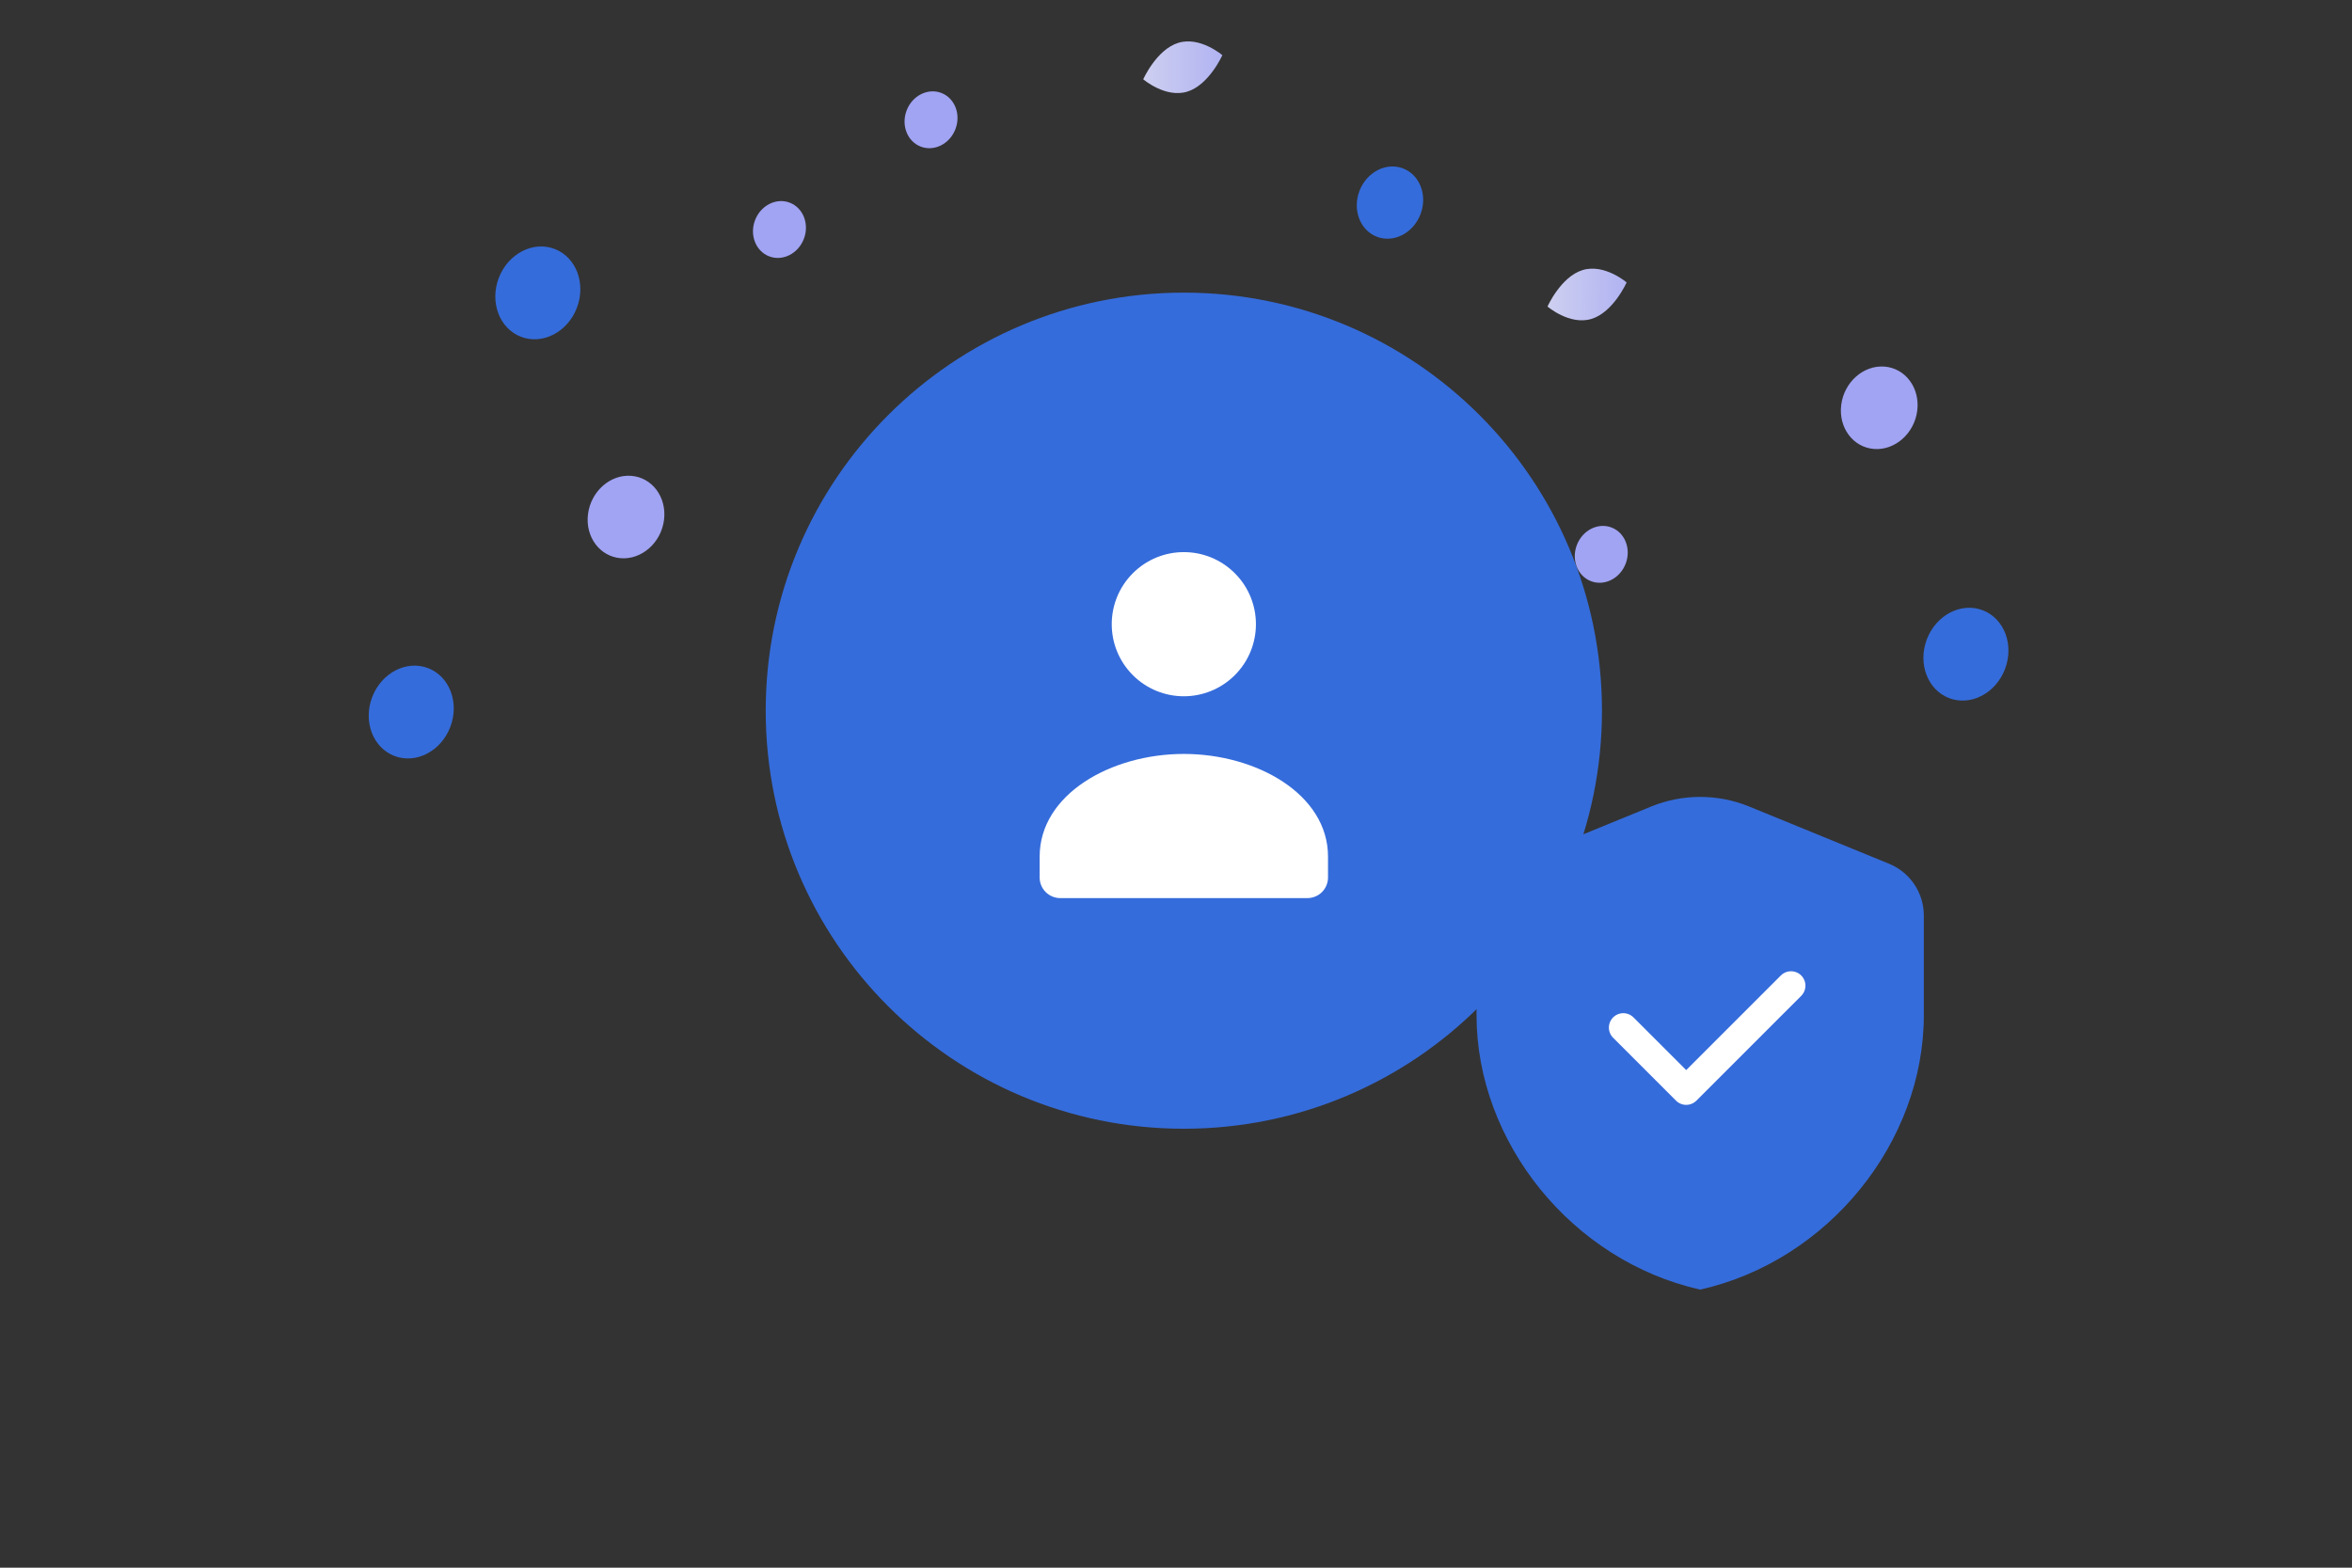 <?xml version="1.0" encoding="UTF-8"?> <svg xmlns="http://www.w3.org/2000/svg" width="900" height="600" viewBox="0 0 900 600" fill="none"><rect x="0" y="0" width="900" height="600" fill="#333333" stroke="none"/> <g clip-path="url(#clip0_1765_5574)"> <path d="M453 432C364.634 432 293 360.366 293 272C293 183.634 364.634 112 453 112C541.366 112 613 183.634 613 272C613 360.366 541.366 432 453 432Z" fill="#356CDB"></path> <path fill-rule="evenodd" clip-rule="evenodd" d="M508.169 327.978V335.853C508.167 337.942 507.336 339.944 505.858 341.421C504.381 342.897 502.377 343.726 500.288 343.725H405.707C403.618 343.726 401.615 342.897 400.137 341.421C398.659 339.944 397.828 337.942 397.826 335.853V327.852C397.826 304.029 425.08 288.553 452.997 288.553C480.915 288.553 508.169 304.038 508.169 327.852M472.504 219.391C483.277 230.163 483.277 247.63 472.504 258.403C461.731 269.176 444.264 269.176 433.491 258.403C422.719 247.63 422.719 230.163 433.491 219.391C444.264 208.618 461.731 208.618 472.504 219.391Z" fill="white"></path> <path d="M608.99 122.056C617.348 119.511 622.431 108.094 622.431 108.094C622.431 108.094 613.958 100.809 605.6 103.362C597.243 105.907 592.16 117.317 592.16 117.317C592.16 117.317 600.633 124.6 608.99 122.056Z" fill="url(#paint0_linear_1765_5574)"></path> <path d="M454.293 35.081C462.651 32.536 467.733 21.119 467.733 21.119C467.733 21.119 459.261 13.835 450.903 16.387C442.545 18.933 437.463 30.342 437.463 30.342C437.463 30.342 445.936 37.626 454.293 35.081Z" fill="url(#paint1_linear_1765_5574)"></path> <path d="M536.864 64.452C530.413 61.993 522.951 65.857 520.197 73.082C517.443 80.306 520.439 88.157 526.89 90.616C533.341 93.075 540.803 89.212 543.557 81.987C546.311 74.762 543.315 66.911 536.864 64.452Z" fill="#356CDB"></path> <path d="M745.855 267.193C737.598 264.046 733.775 253.964 737.316 244.675C740.857 235.386 750.421 230.407 758.678 233.555C766.935 236.702 770.758 246.784 767.217 256.073C763.676 265.362 754.112 270.341 745.855 267.193Z" fill="#356CDB"></path> <path d="M150.951 289.338C142.694 286.19 138.871 276.108 142.412 266.819C145.953 257.53 155.517 252.552 163.774 255.699C172.031 258.847 175.854 268.929 172.313 278.218C168.772 287.507 159.208 292.486 150.951 289.338Z" fill="#356CDB"></path> <path d="M199.392 128.91C191.135 125.763 187.312 115.681 190.853 106.392C194.394 97.103 203.959 92.124 212.215 95.272C220.472 98.419 224.295 108.501 220.754 117.79C217.213 127.079 207.649 132.058 199.392 128.91Z" fill="#356CDB"></path> <path d="M608.808 222.441C603.647 220.474 601.218 214.277 603.382 208.601C605.546 202.924 611.484 199.917 616.644 201.884C621.805 203.852 624.234 210.048 622.07 215.725C619.906 221.401 613.968 224.409 608.808 222.441Z" fill="#A1A3F3"></path> <path d="M352.345 56.119C347.184 54.152 344.755 47.955 346.919 42.279C349.083 36.602 355.021 33.595 360.181 35.562C365.342 37.529 367.771 43.726 365.607 49.403C363.443 55.079 357.505 58.086 352.345 56.119Z" fill="#A1A3F3"></path> <path d="M294.345 98.119C289.184 96.152 286.755 89.955 288.919 84.278C291.083 78.602 297.021 75.595 302.181 77.562C307.342 79.529 309.771 85.726 307.607 91.403C305.443 97.079 299.505 100.086 294.345 98.119Z" fill="#A1A3F3"></path> <path d="M733.639 157.185C732.536 165.892 725.129 172.45 717.096 171.833C709.063 171.216 703.446 163.658 704.549 154.952C705.652 146.246 713.059 139.688 721.092 140.305C729.125 140.921 734.743 148.479 733.639 157.185Z" fill="#A1A3F3"></path> <path d="M254.089 198.997C252.985 207.704 245.578 214.262 237.545 213.645C229.512 213.028 223.895 205.47 224.998 196.764C226.102 188.058 233.508 181.5 241.541 182.117C249.574 182.733 255.192 190.291 254.089 198.997Z" fill="#A1A3F3"></path> <path fill-rule="evenodd" clip-rule="evenodd" d="M736.16 388.544C736.16 437.122 699.649 482.543 650.58 493.572C601.511 482.543 565 437.122 565 388.544V350.386C564.999 346.138 566.263 341.987 568.632 338.46C571 334.934 574.364 332.193 578.297 330.586L631.785 308.699C643.83 303.767 657.33 303.767 669.375 308.699L722.863 330.586C726.794 332.194 730.158 334.935 732.526 338.462C734.894 341.988 736.159 346.139 736.16 350.386V388.544Z" fill="#356CDB"></path> <path d="M685.345 377.237L645.23 417.354L621.16 393.284" stroke="white" stroke-width="11.024" stroke-linecap="round" stroke-linejoin="round"></path> </g> <defs> <linearGradient id="paint0_linear_1765_5574" x1="639.426" y1="110.065" x2="559.314" y2="108.902" gradientUnits="userSpaceOnUse"> <stop stop-color="#A0A3F3"></stop> <stop offset="1" stop-color="#EEEEEE"></stop> </linearGradient> <linearGradient id="paint1_linear_1765_5574" x1="484.729" y1="23.09" x2="404.617" y2="21.927" gradientUnits="userSpaceOnUse"> <stop stop-color="#A0A3F3"></stop> <stop offset="1" stop-color="#EEEEEE"></stop> </linearGradient> <clipPath id="clip0_1765_5574"> <rect width="900" height="600" fill="white"></rect> </clipPath> </defs> </svg> 